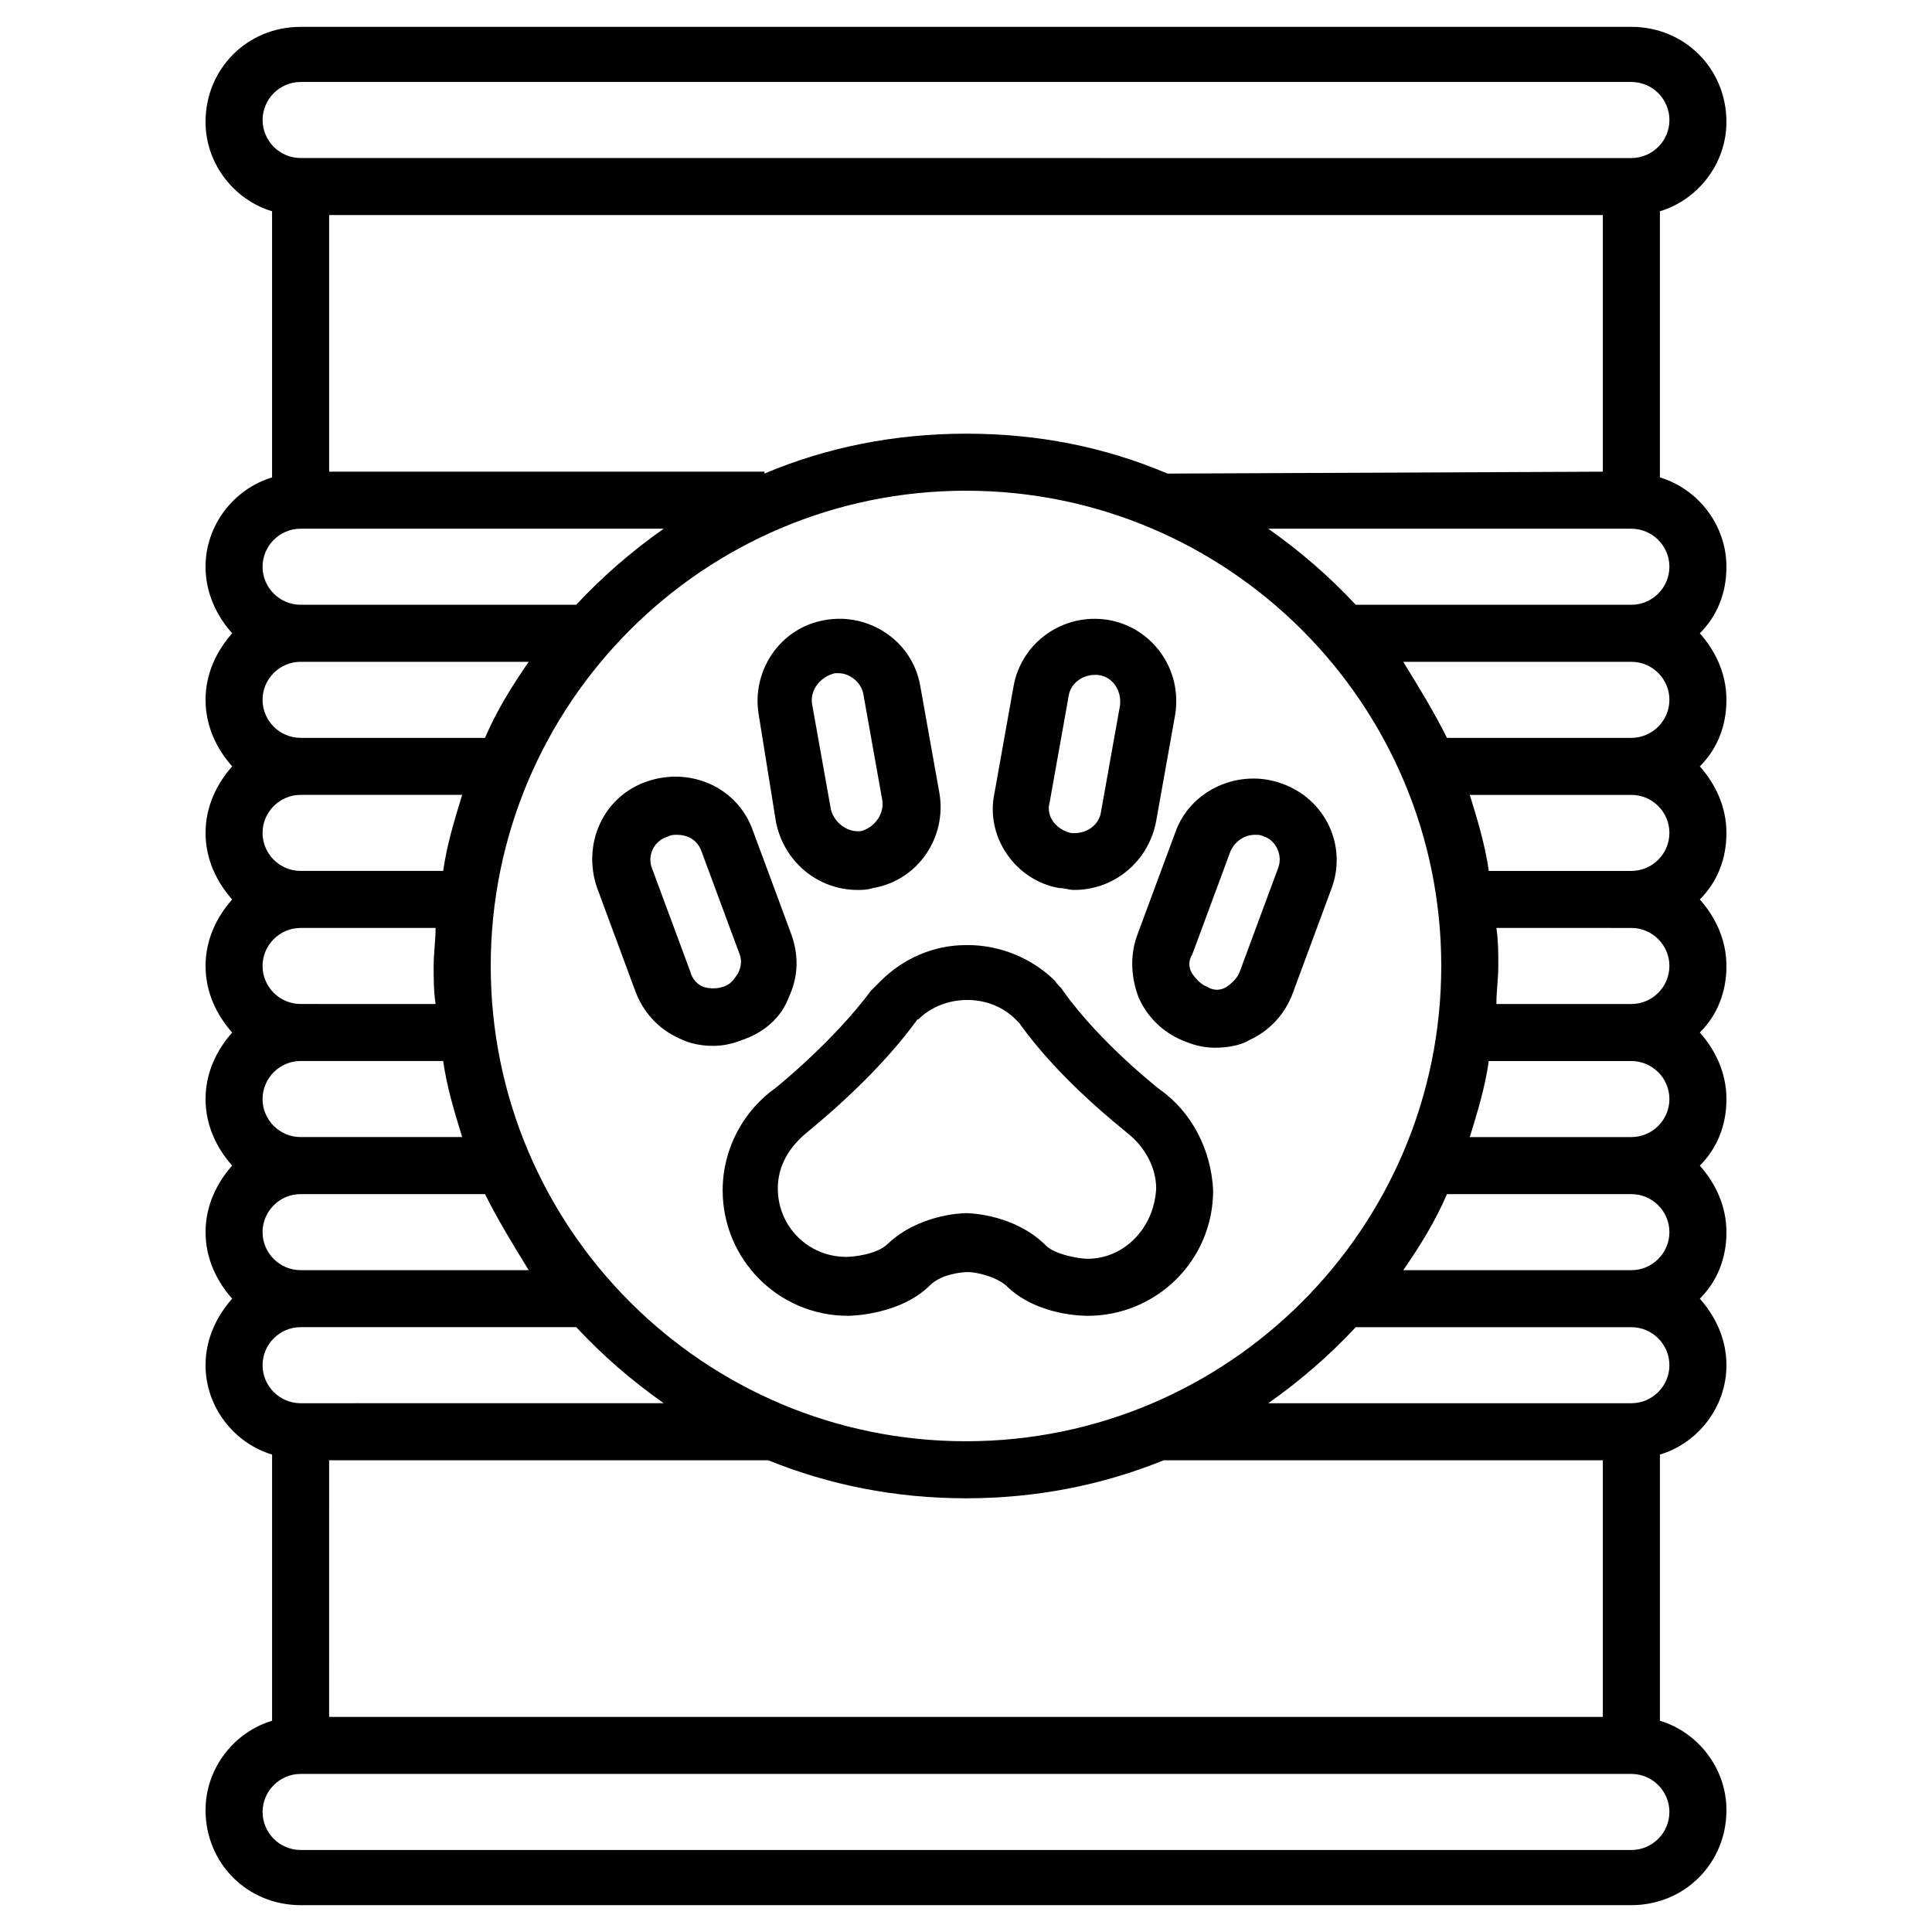 <?xml version="1.0" encoding="UTF-8"?>
<!-- Uploaded to: SVG Repo, www.svgrepo.com, Generator: SVG Repo Mixer Tools -->
<svg fill="#000000" width="800px" height="800px" version="1.1" viewBox="144 144 512 512" xmlns="http://www.w3.org/2000/svg">
 <g>
  <path d="m583.89 270.52v-70.535c10.078-3.023 17.633-12.594 17.633-23.68 0-14.105-11.082-25.191-25.191-25.191l-352.67 0.004c-14.105 0-25.191 11.082-25.191 25.191 0 11.082 7.559 20.656 17.633 23.68v70.535c-10.078 3.023-17.633 12.594-17.633 23.68 0 7.055 3.023 13.098 7.055 17.633-4.031 4.531-7.051 10.574-7.051 17.629 0 7.055 3.023 13.098 7.055 17.633-4.035 4.535-7.055 10.582-7.055 17.633 0 7.055 3.023 13.098 7.055 17.633-4.035 4.535-7.055 10.582-7.055 17.637s3.023 13.098 7.055 17.633c-4.035 4.535-7.055 10.578-7.055 17.633s3.023 13.098 7.055 17.633c-4.035 4.535-7.055 10.578-7.055 17.633s3.023 13.098 7.055 17.633c-4.035 4.535-7.055 10.582-7.055 17.633 0 11.082 7.559 20.656 17.633 23.68v70.535c-10.078 3.023-17.633 12.594-17.633 23.68 0 14.105 11.082 25.191 25.191 25.191h352.67c14.105 0 25.191-11.082 25.191-25.191 0-11.082-7.559-20.656-17.633-23.68v-70.535c10.078-3.023 17.633-12.594 17.633-23.68 0-7.055-3.023-13.098-7.055-17.633 4.535-4.535 7.055-10.578 7.055-17.633s-3.023-13.098-7.055-17.633c4.535-4.535 7.055-10.578 7.055-17.633s-3.023-13.098-7.055-17.633c4.535-4.535 7.055-10.578 7.055-17.633s-3.023-13.098-7.055-17.633c4.535-4.535 7.055-10.578 7.055-17.633s-3.023-13.098-7.055-17.633c4.535-4.535 7.055-10.578 7.055-17.633s-3.023-13.098-7.055-17.633c4.535-4.535 7.055-10.578 7.055-17.633-0.004-11.09-7.562-20.66-17.637-23.684zm-370.3-94.715c0-5.543 4.535-10.078 10.078-10.078h352.67c5.543 0 10.078 4.535 10.078 10.078 0 5.543-4.535 10.078-10.078 10.078l-352.67-0.004c-5.539 0-10.074-4.535-10.074-10.074zm134.01 355.18c16.121 6.551 33.754 10.078 52.395 10.078s36.273-3.527 52.395-10.078h116.38v68.016h-337.55l0.004-68.016zm52.398-5.039c-69.527 0-125.95-56.426-125.95-125.95s56.426-125.95 125.95-125.95 125.95 56.426 125.95 125.95c-0.004 69.527-56.43 125.95-125.95 125.95zm53.402-256.44c-16.625-7.055-34.258-10.578-53.402-10.578-18.641 0-36.777 3.527-53.402 10.578l-0.004-0.504h-115.37v-68.016h337.55v68.016zm-229.74 14.609h96.227c-8.566 6.047-16.121 12.594-23.176 20.152h-73.051c-5.543 0-10.078-4.535-10.078-10.078 0.004-5.539 4.539-10.074 10.078-10.074zm0 35.27h60.457c-4.535 6.551-8.566 13.098-11.586 20.152h-48.871c-5.543 0-10.078-4.535-10.078-10.078 0.004-5.543 4.539-10.074 10.078-10.074zm0 35.266h42.824c-2.016 6.551-4.031 13.098-5.039 20.152h-37.785c-5.543 0-10.078-4.535-10.078-10.078 0.004-5.539 4.539-10.074 10.078-10.074zm0 35.266h35.77c0 3.527-0.504 6.551-0.504 10.078s0 6.551 0.504 10.078l-35.77-0.004c-5.543 0-10.078-4.535-10.078-10.078 0.004-5.539 4.539-10.074 10.078-10.074zm0 35.266h37.785c1.008 7.055 3.023 13.602 5.039 20.152h-42.824c-5.543 0-10.078-4.535-10.078-10.078 0.004-5.539 4.539-10.074 10.078-10.074zm0 35.27h48.871c3.527 7.055 7.559 13.602 11.586 20.152h-60.457c-5.543 0-10.078-4.535-10.078-10.078 0.004-5.543 4.539-10.074 10.078-10.074zm-10.074 45.34c0-5.543 4.535-10.078 10.078-10.078h73.051c7.055 7.559 14.609 14.105 23.176 20.152l-96.23 0.004c-5.539 0-10.074-4.535-10.074-10.078zm372.82 118.4c0 5.543-4.535 10.078-10.078 10.078l-352.66-0.004c-5.543 0-10.078-4.535-10.078-10.078 0-5.543 4.535-10.078 10.078-10.078h352.67c5.543 0.004 10.074 4.539 10.074 10.082zm-10.074-108.32h-96.227c8.566-6.047 16.121-12.594 23.176-20.152h73.051c5.543 0 10.078 4.535 10.078 10.078-0.004 5.539-4.535 10.074-10.078 10.074zm0-35.266h-60.457c4.535-6.551 8.566-13.098 11.586-20.152h48.871c5.543 0 10.078 4.535 10.078 10.078-0.004 5.539-4.535 10.074-10.078 10.074zm0-35.27h-42.824c2.016-6.551 4.031-13.098 5.039-20.152h37.785c5.543 0 10.078 4.535 10.078 10.078-0.004 5.543-4.535 10.074-10.078 10.074zm0-35.266h-35.77c0-3.527 0.504-6.551 0.504-10.078s0-6.551-0.504-10.078l35.77 0.004c5.543 0 10.078 4.535 10.078 10.078-0.004 5.539-4.535 10.074-10.078 10.074zm0-35.266h-37.785c-1.008-7.055-3.023-13.602-5.039-20.152h42.824c5.543 0 10.078 4.535 10.078 10.078-0.004 5.539-4.535 10.074-10.078 10.074zm0-35.266h-48.871c-3.527-7.055-7.559-13.602-11.586-20.152h60.457c5.543 0 10.078 4.535 10.078 10.078-0.004 5.539-4.535 10.074-10.078 10.074zm0-35.27h-73.051c-7.055-7.559-14.609-14.105-23.176-20.152h96.227c5.543 0 10.078 4.535 10.078 10.078-0.004 5.543-4.535 10.074-10.078 10.074z"/>
  <path d="m451.39 432.75s-15.617-12.09-25.695-26.199c-0.504-1.008-1.512-1.512-2.016-2.519-6.047-6.047-14.609-9.574-23.176-9.574h-0.504c-8.566 0-16.625 3.527-22.672 9.574-0.504 0.504-1.512 1.512-2.519 2.519-10.078 13.602-25.191 25.695-25.191 25.695-8.566 6.047-14.105 16.121-14.105 27.207 0 18.137 14.609 33.25 33.25 33.25 1.512 0 14.105-0.504 21.664-8.062 3.023-3.023 8.566-3.527 10.078-3.527 2.016 0 7.055 1.008 10.078 3.527 8.062 8.062 20.656 8.062 21.664 8.062 18.137 0 33.25-14.609 33.25-33.25-0.504-10.582-5.539-20.656-14.105-26.703zm-19.145 44.84c-2.016 0-8.566-1.008-11.082-3.527-8.062-8.062-19.648-8.566-21.16-8.566s-12.594 0.504-20.656 8.062c-3.023 3.023-9.574 3.527-11.082 3.527-10.078 0-18.137-8.062-18.137-18.137 0-6.047 3.023-11.082 8.062-15.113 0.504-0.504 17.129-13.602 28.215-28.719 0.504-0.504 0.504-1.008 1.008-1.008 6.551-6.551 18.641-7.055 25.695 0l1.008 1.008c11.082 15.617 27.711 28.215 28.719 29.223 4.535 3.527 7.559 9.07 7.559 14.609-0.516 10.578-8.574 18.641-18.148 18.641z"/>
  <path d="m424.68 379.34c1.512 0 2.519 0.504 4.031 0.504 10.578 0 19.648-7.559 21.664-18.137l5.039-28.215c2.016-12.09-6.047-23.176-17.633-25.191-12.09-2.016-23.176 6.047-25.191 17.633l-5.039 28.215c-2.519 11.586 5.543 23.176 17.129 25.191zm-2.516-22.672 5.039-28.215c0.504-3.527 4.031-6.047 8.062-5.543 3.527 0.504 6.047 4.031 5.543 8.062l-5.039 28.215c-0.504 3.527-4.031 6.047-8.062 5.543-4.035-1.012-6.551-4.535-5.543-8.062z"/>
  <path d="m483.63 351.63c-11.082-4.031-24.184 1.512-28.215 13.098l-10.078 27.207c-2.016 5.543-1.512 11.586 0.504 16.625 2.519 5.543 7.055 9.574 12.594 11.586 2.519 1.008 5.039 1.512 7.559 1.512 3.023 0 6.551-0.504 9.07-2.016 5.543-2.519 9.574-7.055 11.586-12.594l10.078-27.207c4.535-11.586-1.512-24.18-13.098-28.211zm-1.008 22.672-10.078 27.207c-0.504 1.512-2.016 3.023-3.527 4.031-1.512 1.008-3.527 1.008-5.039 0-1.512-0.504-3.023-2.016-4.031-3.527-1.008-1.512-1.008-3.527 0-5.039l10.078-27.207c1.008-2.519 3.527-4.535 6.551-4.535 1.008 0 1.512 0 2.519 0.504 3.023 1.008 5.035 5.039 3.527 8.566z"/>
  <path d="m349.62 361.71c2.016 10.578 11.082 18.137 21.664 18.137 1.008 0 2.519 0 4.031-0.504 12.09-2.016 19.648-13.602 17.633-25.191l-5.039-28.215c-2.016-12.09-13.602-19.648-25.191-17.633-12.09 2.016-19.648 13.602-17.633 25.191zm15.617-39.301h1.008c3.023 0 6.047 2.519 6.551 5.543l5.039 28.215c0.504 3.527-2.016 7.055-5.543 8.062-3.527 0.504-7.055-2.016-8.062-5.543l-5.039-28.215c-0.5-3.527 2.019-7.055 6.047-8.062z"/>
  <path d="m353.14 408.06c2.519-5.543 2.519-11.082 0.504-16.625l-10.078-27.207c-4.031-11.586-16.625-17.129-28.215-13.098-11.586 4.031-17.129 16.625-13.098 28.215l10.078 27.207c2.016 5.543 6.047 10.078 11.586 12.594 3.023 1.512 6.047 2.016 9.07 2.016 2.519 0 5.039-0.504 7.559-1.512 6.043-2.016 10.578-6.047 12.594-11.59zm-13.602-6.043c-1.008 1.512-2.016 3.023-4.031 3.527-1.512 0.504-3.527 0.504-5.039 0-1.512-0.504-3.023-2.016-3.527-4.031l-10.078-27.207c-1.512-3.527 0.504-7.559 4.031-8.566 1.008-0.504 1.512-0.504 2.519-0.504 3.023 0 5.543 1.512 6.551 4.535l10.078 27.207c0.504 1.512 0.504 3.023-0.504 5.039z"/>
 </g>
</svg>